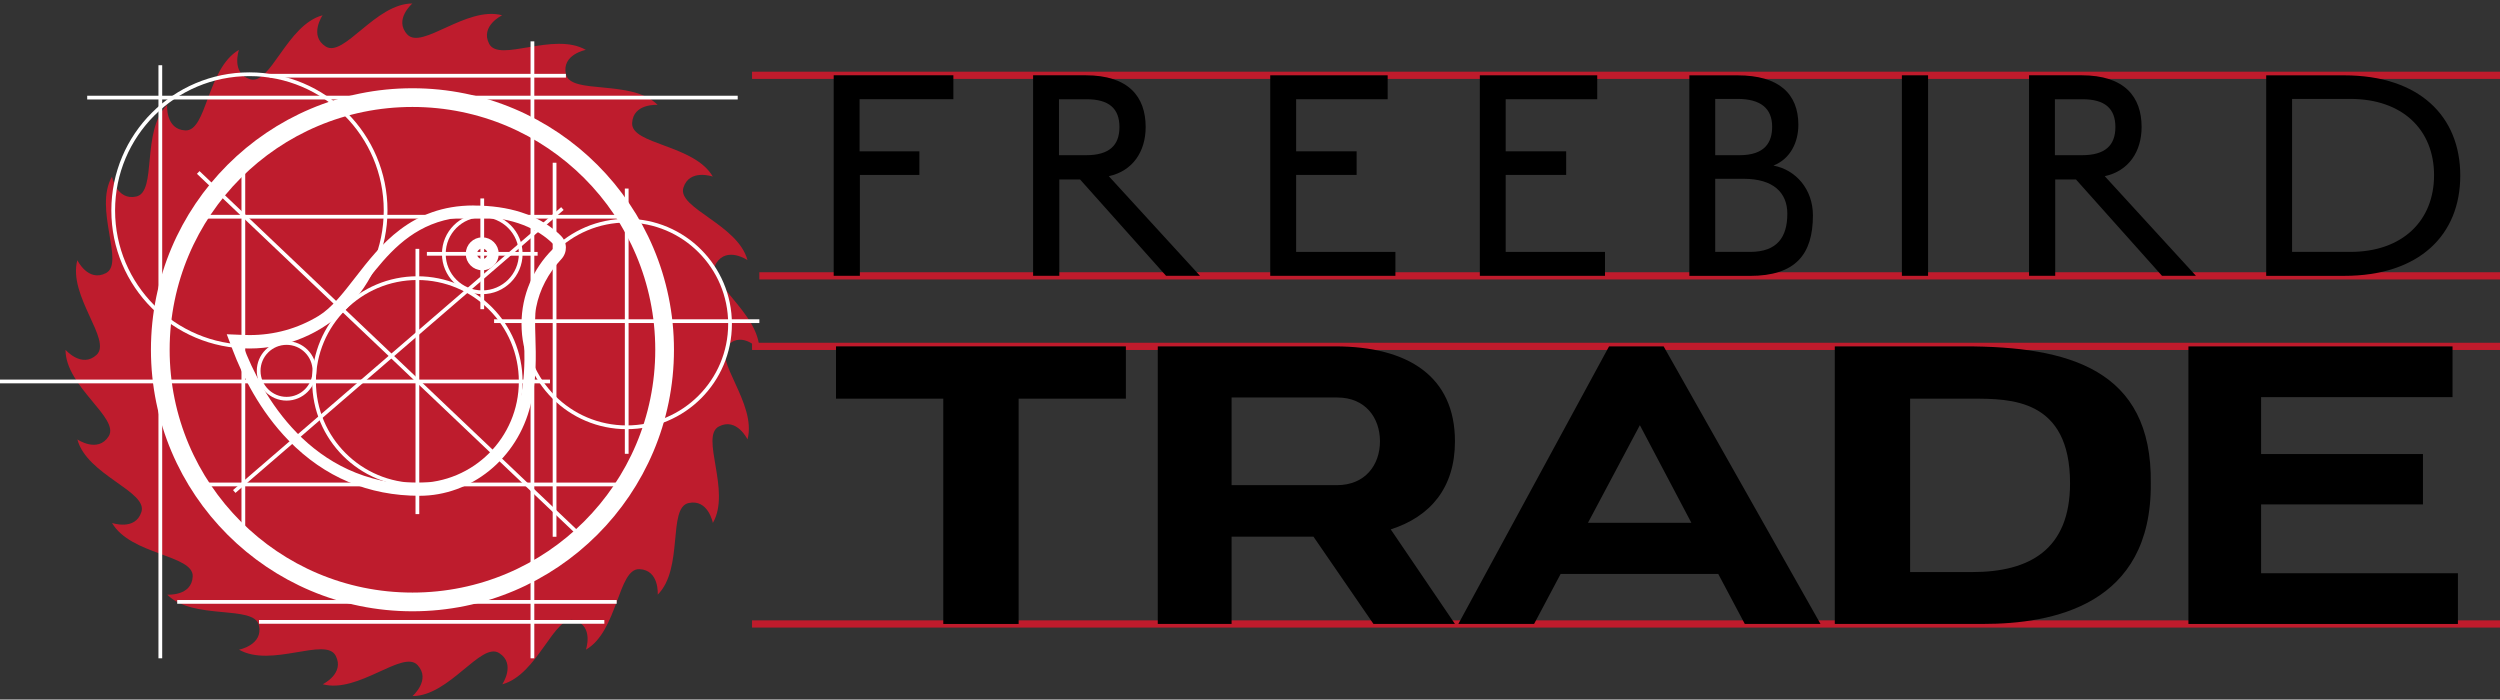 <svg width="461" height="129" viewBox="0 0 461 129" fill="none" xmlns="http://www.w3.org/2000/svg">
<rect x="0" y="0" width="461" height="129" fill="#333333" stroke="none"/>
<g clip-path="url(#clip0_171_2287)">
<path d="M140.019 50.868H461" stroke="#BF1B2C" stroke-width="1.33" stroke-miterlimit="13.33"/>
<path d="M138.677 13.887H461" stroke="#BF1B2C" stroke-width="1.33" stroke-miterlimit="13.33"/>
<path d="M138.677 115.059H461" stroke="#BF1B2C" stroke-width="1.33" stroke-miterlimit="13.33"/>
<path d="M138.677 63.871H461" stroke="#BF1B2C" stroke-width="1.33" stroke-miterlimit="13.33"/>
<path d="M207.612 63.871V73.515H187.836V115.059H173.942V73.515H154.16V63.871H207.612Z" fill="black"/>
<path d="M246.525 89.462C251.769 89.462 254.466 85.705 254.466 81.377C254.466 77.049 251.775 73.298 246.597 73.298H227.105V89.462H246.531H246.525ZM242.203 98.962H227.105V115.053H213.493V63.871H246.176C259.643 63.871 268.294 69.403 268.294 81.383C268.294 89.962 263.754 95.277 256.452 97.619L268.294 115.059H253.268L242.209 98.968L242.203 98.962Z" fill="black"/>
<path d="M292.819 96.409H311.89L302.391 78.403L292.819 96.409ZM335.706 115.053H321.739L316.845 105.836H287.78L282.886 115.053H268.92L296.708 63.871H306.773L335.7 115.053H335.706Z" fill="black"/>
<path d="M352.225 73.515V105.487H363.711C374.204 105.487 381.717 101.375 381.717 89.113C381.717 73.515 370.73 73.515 363.711 73.515H352.225ZM338.33 63.871H362.29C381.361 63.871 396.887 68.055 396.604 89.107C396.815 111.652 378.454 115.053 365.697 115.053H338.336V63.871H338.33Z" fill="black"/>
<path d="M416.946 73.232V83.725H446.793V93.014H416.946V105.704H453.24V115.059H403.545V63.877H452.247V73.232H416.94H416.946Z" fill="black"/>
<path d="M158.501 27.901H169.535V32.254H158.561V50.862H153.733V13.881H175.802V18.293H158.507V27.895L158.501 27.901Z" fill="black"/>
<path d="M200.346 18.299H195.277V28.618H200.286C204.518 28.618 206.426 26.83 206.426 23.428C206.426 20.027 204.518 18.299 200.34 18.299M199.154 33.091H195.337V50.862H190.503V13.881H200.165C208.16 13.881 211.26 17.878 211.26 23.422C211.26 27.956 208.876 31.531 204.463 32.489L221.283 50.862H215.023L199.16 33.091H199.154Z" fill="black"/>
<path d="M234.238 13.887H255.886V18.299H239.006V27.901H250.161V32.254H239.006V46.449H257.313V50.862H234.232V13.887H234.238Z" fill="black"/>
<path d="M272.881 13.887H294.529V18.299H277.649V27.901H288.804V32.254H277.649V46.449H295.962V50.862H272.881V13.887Z" fill="black"/>
<path d="M321.535 32.97H316.285V46.449H322.726C327.735 46.449 329.583 43.704 329.583 39.412C329.583 35.535 327.019 32.97 321.535 32.97ZM320.403 18.239H316.285V28.618H320.758C325.472 28.618 326.784 26.234 326.784 23.368C326.784 19.967 324.635 18.239 320.403 18.239ZM322.672 50.868H311.517V13.893H320.403C328.036 13.893 331.618 17.294 331.618 23.019C331.618 26.18 330.185 29.28 327.025 30.532C331.142 31.309 334.303 34.885 334.303 39.719C334.303 46.937 331.082 50.874 322.672 50.874" fill="black"/>
<path d="M350.707 13.887H355.536V50.862H350.707V13.887Z" fill="black"/>
<path d="M383.992 18.299H378.923V28.618H383.932C388.164 28.618 390.078 26.83 390.078 23.428C390.078 20.027 388.17 18.299 383.992 18.299ZM382.8 33.091H378.983V50.862H374.155V13.881H383.818C391.806 13.881 394.912 17.878 394.912 23.422C394.912 27.956 392.528 31.531 388.116 32.489L404.936 50.862H398.675L382.806 33.091H382.8Z" fill="black"/>
<path d="M433.392 18.239H422.659V46.449H433.392C442.994 46.449 448.84 40.724 448.84 32.314C448.84 23.904 442.994 18.239 433.392 18.239ZM432.26 50.868H417.885V13.893H432.26C446.155 13.893 453.674 21.466 453.674 32.38C453.674 43.294 446.161 50.868 432.26 50.868Z" fill="black"/>
<path d="M140.019 64.485C140.019 57.658 129.93 51.885 132.073 48.526C134.065 45.407 137.834 47.96 137.834 47.96C136.064 41.368 124.825 38.394 126.023 34.596C127.136 31.068 131.441 32.561 131.441 32.561C128.021 26.649 116.391 26.685 116.565 22.706C116.728 19.01 121.273 19.341 121.273 19.341C116.439 14.519 105.218 17.553 104.351 13.664C103.55 10.052 108.023 9.197 108.023 9.197C102.105 5.784 92.052 11.617 90.204 8.084C88.494 4.803 92.594 2.816 92.594 2.816C85.99 1.052 77.79 9.281 75.094 6.344C72.589 3.617 76.039 0.643 76.039 0.643C69.206 0.643 63.415 10.714 60.05 8.571C56.925 6.585 59.484 2.816 59.484 2.816C52.88 4.58 49.906 15.807 46.101 14.609C42.567 13.495 44.06 9.197 44.06 9.197C38.143 12.611 38.173 24.217 34.188 24.049C30.485 23.886 30.816 19.347 30.816 19.347C25.982 24.175 29.028 35.378 25.128 36.239C21.509 37.04 20.649 32.573 20.649 32.573C17.229 38.484 23.075 48.52 19.535 50.362C16.248 52.072 14.261 47.978 14.261 47.978C12.492 54.57 20.739 62.757 17.795 65.448C15.062 67.946 12.082 64.509 12.082 64.509C12.082 71.336 22.172 77.109 20.029 80.468C18.036 83.586 14.267 81.034 14.267 81.034C16.037 87.626 27.277 90.6 26.079 94.398C24.965 97.926 20.661 96.433 20.661 96.433C24.08 102.345 35.705 102.309 35.536 106.288C35.373 109.984 30.828 109.653 30.828 109.653C35.663 114.481 46.884 111.441 47.751 115.33C48.551 118.942 44.078 119.797 44.078 119.797C49.996 123.21 60.056 117.377 61.898 120.91C63.607 124.191 59.508 126.178 59.508 126.178C66.112 127.942 74.311 119.712 77.008 122.65C79.512 125.377 76.063 128.357 76.063 128.357C82.901 128.357 88.687 118.286 92.052 120.429C95.176 122.415 92.618 126.184 92.618 126.184C99.222 124.42 102.196 113.193 106 114.391C109.534 115.504 108.041 119.803 108.041 119.803C113.959 116.389 113.929 104.783 117.914 104.951C121.616 105.114 121.285 109.653 121.285 109.653C126.119 104.825 123.073 93.622 126.974 92.761C130.592 91.96 131.453 96.427 131.453 96.427C134.872 90.516 129.027 80.48 132.567 78.638C135.853 76.928 137.84 81.022 137.84 81.022C139.61 74.43 131.363 66.243 134.306 63.552C137.039 61.054 140.019 64.491 140.019 64.491" fill="#BE1C2D"/>
<path d="M36.553 31.802L107.246 98.98" stroke="white" stroke-width="0.69" stroke-miterlimit="13.33"/>
<path d="M103.707 38.46L43.194 90.63" stroke="white" stroke-width="0.69" stroke-miterlimit="13.33"/>
<path d="M32.677 110.989H113.718" stroke="white" stroke-width="0.69" stroke-miterlimit="13.33"/>
<path d="M16.079 17.998H136.034" stroke="white" stroke-width="0.69" stroke-miterlimit="13.33"/>
<path d="M49.725 13.965H104.357" stroke="white" stroke-width="0.69" stroke-miterlimit="13.33"/>
<path d="M47.757 114.674H111.442" stroke="white" stroke-width="0.69" stroke-miterlimit="13.33"/>
<path d="M98.18 121.392V7.626" stroke="white" stroke-width="0.69" stroke-miterlimit="13.33"/>
<path d="M29.564 121.392V12.027" stroke="white" stroke-width="0.69" stroke-miterlimit="13.33"/>
<path d="M96.019 70.342C96.019 80.865 87.489 89.396 76.966 89.396C66.443 89.396 57.912 80.865 57.912 70.342C57.912 59.819 66.443 51.289 76.966 51.289C87.489 51.289 96.019 59.819 96.019 70.342Z" stroke="white" stroke-width="0.69" stroke-miterlimit="13.33"/>
<path d="M134.619 59.741C134.619 70.264 126.089 78.794 115.566 78.794C105.043 78.794 96.513 70.264 96.513 59.741C96.513 49.218 105.043 40.688 115.566 40.688C126.089 40.688 134.619 49.218 134.619 59.741Z" stroke="white" stroke-width="0.69" stroke-miterlimit="13.33"/>
<path d="M71.108 38.804C71.108 52.674 59.863 63.919 45.993 63.919C32.123 63.919 20.877 52.674 20.877 38.804C20.877 24.933 32.123 13.688 45.993 13.688C59.863 13.688 71.108 24.933 71.108 38.804Z" stroke="white" stroke-width="0.69" stroke-miterlimit="13.33"/>
<path d="M57.985 68.386C57.985 71.227 55.679 73.527 52.844 73.527C50.008 73.527 47.697 71.221 47.697 68.386C47.697 65.55 50.002 63.245 52.844 63.245C55.685 63.245 57.985 65.55 57.985 68.386Z" stroke="white" stroke-width="0.69" stroke-miterlimit="13.33"/>
<path d="M96.019 46.804C96.019 50.717 92.847 53.896 88.927 53.896C85.008 53.896 81.842 50.723 81.842 46.804C81.842 42.885 85.014 39.713 88.927 39.713C92.841 39.713 96.019 42.885 96.019 46.804Z" stroke="white" stroke-width="0.69" stroke-miterlimit="13.33"/>
<path d="M0 70.342H101.419" stroke="white" stroke-width="0.69" stroke-miterlimit="13.33"/>
<path d="M76.966 94.802V45.889" stroke="white" stroke-width="0.69" stroke-miterlimit="13.33"/>
<path d="M91.113 59.223H140.025" stroke="white" stroke-width="0.69" stroke-miterlimit="13.33"/>
<path d="M115.566 83.683V34.77" stroke="white" stroke-width="0.69" stroke-miterlimit="13.33"/>
<path d="M78.718 46.804H99.138" stroke="white" stroke-width="0.69" stroke-miterlimit="13.33"/>
<path d="M88.927 57.014V36.594" stroke="white" stroke-width="0.69" stroke-miterlimit="13.33"/>
<path d="M36.553 39.965H115.566" stroke="white" stroke-width="0.69" stroke-miterlimit="13.33"/>
<path d="M36.553 89.335H115.566" stroke="white" stroke-width="0.69" stroke-miterlimit="13.33"/>
<path d="M44.873 30.008V98.98" stroke="white" stroke-width="0.69" stroke-miterlimit="13.33"/>
<path d="M102.262 30.008V98.98" stroke="white" stroke-width="0.69" stroke-miterlimit="13.33"/>
<path d="M87.326 37.889C75.792 37.889 70.085 45.263 65.498 51.187C63.264 54.07 61.151 56.797 58.737 58.26C54.86 60.602 50.586 61.788 46.023 61.788C45.662 61.788 45.306 61.782 44.957 61.764L41.815 61.637L42.929 64.581C44.662 69.144 47.859 75.748 53.271 81.275C59.863 88.011 67.966 91.424 77.369 91.424C86.772 91.424 95.423 84.676 97.849 74.641C98.969 70.005 98.836 65.629 98.728 62.113C98.662 59.916 98.602 58.019 98.867 56.683C99.505 53.408 101.07 50.41 103.52 47.773C104.664 46.539 104.622 44.649 103.43 43.475L102.822 42.879H102.78C99.047 39.574 93.858 37.901 87.332 37.901M87.326 39.965C94.863 39.965 99.33 42.367 101.955 44.944C102.34 45.329 102.358 45.949 101.985 46.353C99.252 49.297 97.524 52.626 96.814 56.28C96.049 60.199 97.578 66.869 95.82 74.153C93.768 82.647 86.839 89.348 77.357 89.348C57.124 89.348 48.13 72.449 44.861 63.847C45.24 63.865 45.62 63.871 46.011 63.871C50.068 63.871 54.926 62.992 59.803 60.042C67.852 55.184 71.349 39.971 87.314 39.971" fill="white"/>
<path d="M88.927 48.809C87.826 48.809 86.923 47.912 86.923 46.804C86.923 45.697 87.82 44.8 88.927 44.8C90.035 44.8 90.932 45.697 90.932 46.804C90.932 47.912 90.035 48.809 88.927 48.809Z" stroke="white" stroke-width="2.07" stroke-miterlimit="13.33"/>
<path d="M76.057 17.998C101.738 17.998 122.555 38.816 122.555 64.497C122.555 90.178 101.738 110.996 76.057 110.996C50.375 110.996 29.558 90.178 29.558 64.497C29.558 38.816 50.375 17.998 76.057 17.998Z" stroke="white" stroke-width="3.45" stroke-miterlimit="13.33"/>
</g>
<defs>
<clipPath id="clip0_171_2287">
<rect width="461" height="127.714" fill="white" transform="translate(0 0.643)"/>
</clipPath>
</defs>
</svg>

